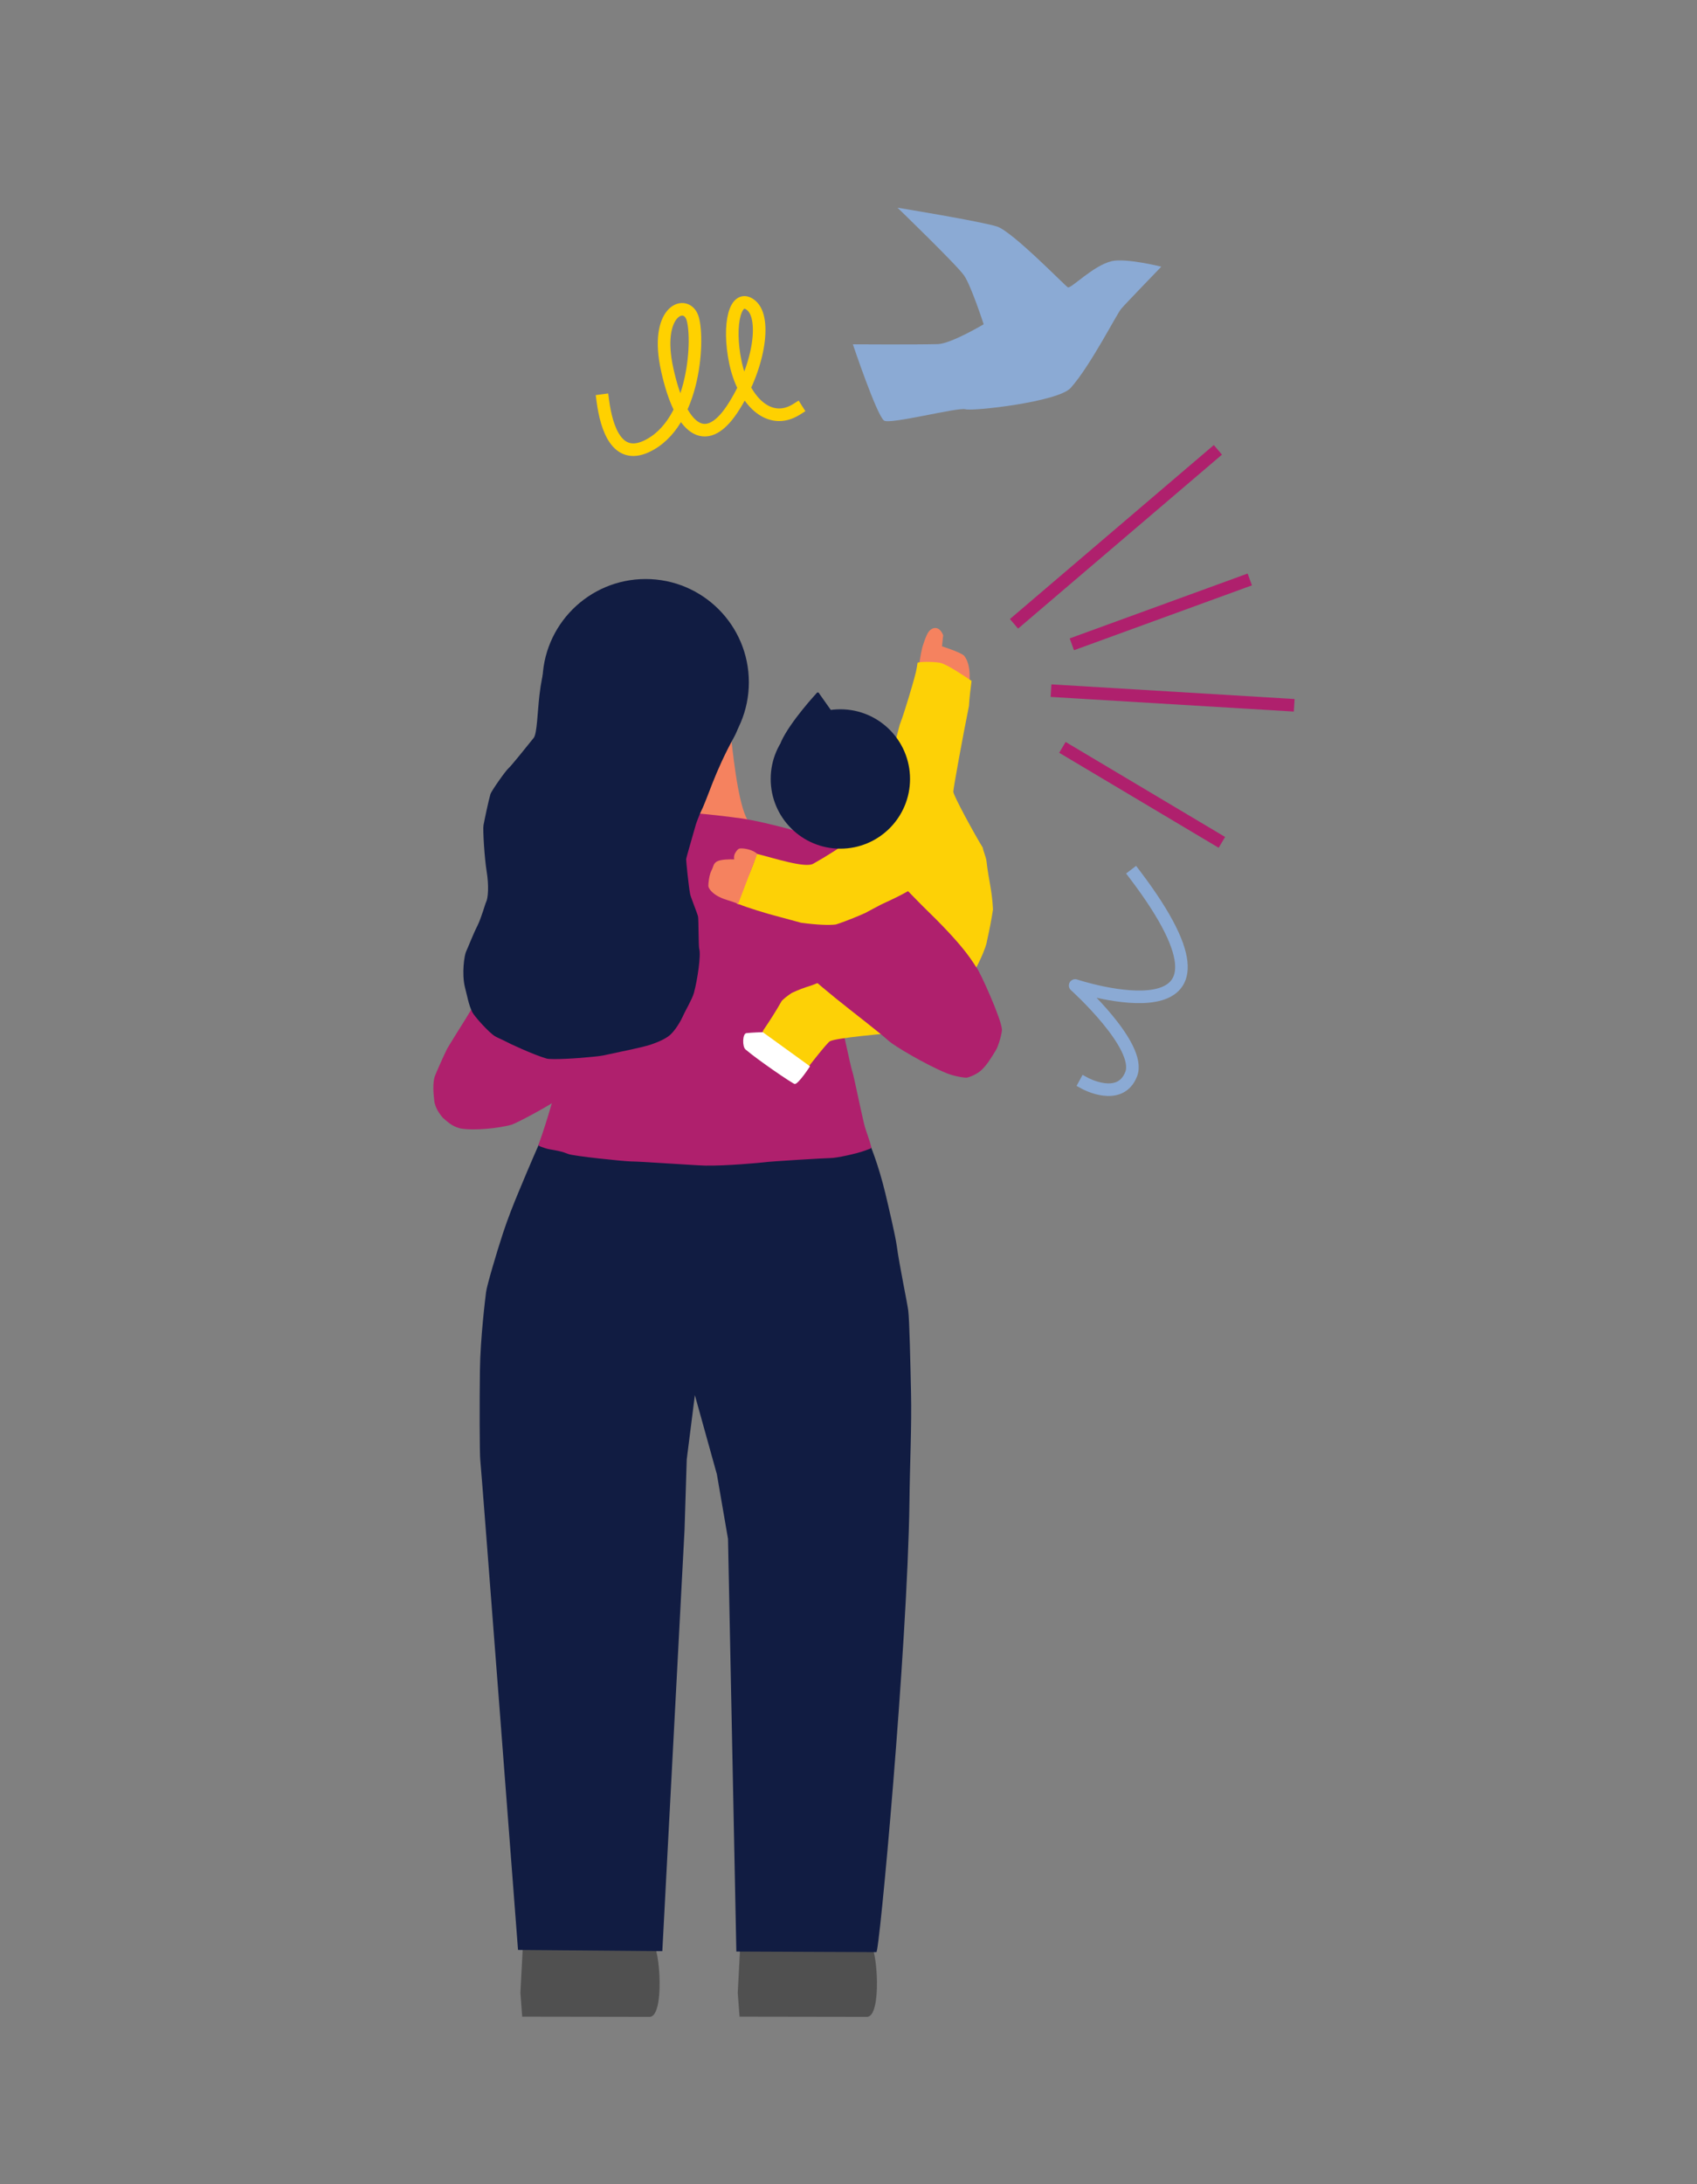 <svg xmlns="http://www.w3.org/2000/svg" xmlns:xlink="http://www.w3.org/1999/xlink" id="Layer_1" x="0px" y="0px" viewBox="0 0 855 1100" style="enable-background:new 0 0 855 1100;" xml:space="preserve"><rect x="0" y="0" width="855" height="1100" fill="#808080" stroke="none"/> <style type="text/css"> .st0{fill:#505050;} .st1{fill:#111C42;} .st2{fill:#AF206D;} .st3{fill:#F5825F;} .st4{fill:#FDD106;} .st5{fill:#FFFFFF;} .st6{fill:#8BAAD4;} .st7{fill:none;stroke:#AF206D;stroke-width:6.337;stroke-linecap:square;stroke-linejoin:round;stroke-miterlimit:10;} .st8{fill:none;stroke:#8BAAD4;stroke-width:6.337;stroke-linecap:square;stroke-linejoin:round;stroke-miterlimit:10;} .st9{fill:none;stroke:#FFD100;stroke-width:6.337;stroke-linecap:square;stroke-linejoin:round;stroke-miterlimit:10;} </style> <path class="st0" d="M372.6,1015.6c0,0,56.6,0.1,64.2,0.1c7.6,0,5.4-34.8,1.3-37.6c-4.1-2.8-11.1-9-11.1-9l-53.4-1.6l-1.9,36.1 L372.6,1015.6z"></path> <path class="st0" d="M263.1,1015.6c0,0,56.6,0.1,64.2,0.1c7.6,0,5.4-34.8,1.3-37.6c-4.1-2.8-11.1-9-11.1-9l-53.4-1.6l-1.9,36.1 L263.1,1015.6z"></path> <path class="st1" d="M459,701.2c-0.3-14.4-0.8-36.5-1.4-41.2c-0.5-4-4.5-22.9-5.8-32.7c-0.7-5-3.9-18.6-5.7-26.2 c-3.7-15.3-7.8-24.7-7.8-24.7s-67.9-11.6-91.1-12.6c-23.2-1.1-56.4-3.1-56.4-3.1l-19.2,15.4c0,0-4.5,10.1-10.4,24.4 c-2.6,6.2-5.4,13.3-7.8,20.6c-3.2,9.7-8.2,26.7-8.5,29.6c-0.3,2.4-2.9,23-3.1,39.7c-0.2,14.2-0.2,42.3,0.2,45.1 c0.4,2.8,19,246.5,19,246.5l71.6,0.6h1.1l11.2-212.3l1.1-35.3l4.1-32.4l11.1,39.9l5.6,32.5l4.2,207.8l70.5,0.3 c1.4,2.8,15.7-153.6,16.7-226.1C458.4,737.3,459.4,718.1,459,701.2z"></path> <path class="st2" d="M307.1,426.1c-3.1,2-16.9,20.9-36.2,42.5c-34.2,38.2-30.1,34.6-36.3,44.5c-2.5,3.9-9.3,14.9-9.3,15 c-1.7,3.4-5.7,12.4-6.3,14.1c-1,3.4-0.7,7.9-0.2,12.2c0.5,4.3,3.9,8,4.3,8.5c4.1,3.7,5.7,4.5,8.9,5.4c7,1.2,19.3-0.1,25.8-1.9 c3.5-1.3,16.5-8.3,21.8-11.8c14.6-9.5,32.1-22.5,36.7-24.2L307.1,426.1z"></path> <path class="st2" d="M291.5,503.6c0,0-11.6,49.9-20.2,72.9c-0.3,0.7,2,1.2,3.6,1.8c2.2,0.8,6.8,0.9,11.2,2.8 c2.4,1.1,28.7,3.8,31.8,3.8c4.5,0,32.4,2,37.4,2.1c10.4,0.2,27.6-1.4,30.1-1.7c2.4-0.4,30.7-2.1,33.2-2.1c2.6,0,12.9-2.1,17.6-3.9 c1.6-0.6,2.9-0.9,2.8-1.5c-1-4.2-2.8-8.2-3.7-12c-2.3-9.8-5.1-23.9-5.8-25.9c-0.8-2.1-5.9-26.2-5.9-26.2"></path> <path class="st3" d="M377.6,414.5c-4.9-6.4-7.5-26.9-9.6-46.2c-0.8-7.8,1.7-3.5-4.3-7.8c-4.1-2.9-18.8-6.8-23.3-3.6 c-9.7,6.7-25.1,37.1-22.8,46.1c4.1,16,19.8,13.3,38,14"></path> <path class="st3" d="M462.4,343.4c0,0,0.3-9.4,2.3-17.4c0,0,1.8-6.2,3.3-8c2-2.4,5.3-2.8,7.2,1.9l-0.6,5.6c0,0,9.8,3.1,11.2,4.8 c4.1,5.1,2.4,15.2,2.4,15.2"></path> <path class="st4" d="M497.2,474.2c1.2-5.4,2.3-10.8,3.1-16.2c-0.5-9.9-2.1-14.1-3.3-24.5c-0.2-1.7-1.6-5-1.9-6.7 c-3.8-6.1-14.8-26.2-14.8-28.1c0-1.5,4.7-27.5,7.9-43.2c0.2-4.2,0.8-8.4,1.3-12.6c-3.3-2.2-11.3-7.7-15.4-9 c-1.5-0.5-9.2-0.9-11.8-0.2c-0.2,1.4-0.5,3.2-0.8,4.6c-1.2,4.9-2.4,8.6-3.8,13.4c-1.3,4.2-2.8,9.2-4.4,13.3c-3,11.8-6,22.5-6.9,22.9 c-2.1,0.7-0.5,33.2-2.7,34.7c-2.1,1.4,2.1,0.4,2.1,0.4l21.8,58.3c0,0,21.7,12.5,22.4,9.7c0.2-0.7,5.5-9.9,7.1-16.2 C497.1,474.6,497.2,474.4,497.2,474.2z"></path> <path class="st2" d="M413.2,421.9c0,0-26.2-7.9-40.1-9.8c-24.7-3.4-38.4-3.4-38.4-3.4l-51.9,38.9l11.9,77.3l43.3,19.7l90.5-36.5 l17.7-14.8l-7.9-63L413.2,421.9z"></path> <path class="st4" d="M413.8,494.1c-3.1,1.8-6.7,2.6-10.1,3.9c-1.6,0.6-3.1,1.3-4.7,2c-1.1,0.7-2.2,1.5-3.2,2.3 c-0.7,0.6-1.3,1.1-1.9,1.7c-2.9,5.1-6,10-9.3,14.8c-0.7,1.8-1,3-1,3l24,15.1c0,0,8.9-11.5,10.5-12.5c2.8-1.7,28.4-3.9,28.4-3.9 L413.8,494.1z"></path> <path class="st2" d="M405.4,489.5c0,0,6.6,5.9,15.6,13.2c9,7.3,20.7,16.1,27,21.7c2.6,2.3,18.2,11.7,29,16.1 c3.7,1.5,9.2,2.4,10.2,2.2c0.7-0.1,4.1-1.2,6.7-3.3c3.1-2.6,5.6-6.8,7.9-10.6c1.4-2.3,3.1-8.8,3-10.3c-0.2-5.2-11-29-12.7-31.1 c-1.7-2.1-4.4-8.8-24.1-28c-17.6-17.1-25-29.1-50.5-36"></path> <path class="st4" d="M442,409.2c-3,7.4-18.5,18-32.3,25.8c-4.1,2.3-19.9-2.9-28.4-5c-5.5,17.2-12,23.8-9.8,25.2 c0.4,0.3,0.8,0.1,1.2,0.3c3.6,1.5,13.5,4.6,20.2,6.3c3.6,1,7.2,1.9,10.7,2.9c8.3,1.1,13.9,1.3,17.4,0.9c0.5-0.1,6.6-2.1,14.9-5.8 c0.8-0.4,7.2-3.9,8.1-4.3c9.1-4.2,14.5-6.8,23.1-12.9L442,409.2z"></path> <circle class="st1" cx="423.4" cy="392.3" r="35.1"></circle> <circle class="st1" cx="325.3" cy="343.6" r="52"></circle> <path class="st5" d="M384.3,519.8c0,0-5.9,0.2-8.3,0.5c-1.9,0.3-2.1,6.7-0.4,8.2c6.3,5.4,23.8,17.3,24.8,17.4 c1.8,0.2,7.7-8.9,7.7-8.9L384.3,519.8z"></path> <path class="st3" d="M381.5,430c-2.1-2-6.3-2.9-8.7-2.7c-1.1,0.1-2,1.6-2.5,2.5c-0.4,0.8-0.6,1.7-0.4,3c-2.3-0.1-6.5,0-8.4,0.9 c-2.2,1-2,2.8-3.1,4.8c-1.1,2.1-1.6,6.7-1.5,7.8c0.4,2.2,3.4,4.4,5.5,5.4c2.9,1.5,6,2,9.5,3.5"></path> <g> <path class="st1" d="M296.8,301.4c-0.9,0.6-1.8,1.2-2.7,1.8c-4.3,3.1-8.1,6.7-10.7,11.3c-0.8,1.3-1.6,2.7-2.3,4 c-5,9.7-8,20-9.3,31.5c-1,8.5-1.2,19.5-2.9,21.6c-3.5,4.4-11.6,14.4-12.5,15.1c-1.7,1.4-8.9,11.8-9.3,13.2 c-0.9,3-3.1,13.4-3.5,15.7c-0.4,2,0.5,16.7,1.6,23.3c1.2,7.3,0.7,13.6-0.3,15.4c-0.4,0.7-2.3,7.7-4.3,11.8 c-2.3,4.5-4.8,11.1-5.8,13.2c-0.8,1.7-2.3,11-0.5,18.1c1,3.7,1.9,9,3.7,12.4c1,2,8.1,10,11.3,12c1.1,0.7,4.7,2.2,5.7,2.8 c1,0.6,13.5,6.5,20.4,8.5c2.6,0.7,16-0.1,23.3-0.9c1.4-0.1,5.5-0.6,6.8-1c1.3-0.3,11.7-2.5,13.1-2.8c1.5-0.3,7.4-1.7,8.9-2.2 c2.9-1,6.4-2.3,9.1-4.2c3.5-2.4,6.8-8.7,7.3-9.9c1.4-3.2,4.7-8.6,5.7-12c1.9-7,3.6-19.2,2.7-22.2c-0.4-1.2-0.3-14.7-0.6-16.3 c-0.3-1.5-3.8-10-4-11.4c-0.8-4.2-2-16.4-2-17.5c0.2-1.4,4.6-16.2,4.9-17.5c0.4-1.3,2-5.4,2.6-6.6c3.6-7.2,6.6-19.2,16.8-37.7 c7.6-13.8,4.2-43.9-3.5-55.9c-0.7-1.2-1.4-2.3-2.3-3.3c-1.6-2.2-3.4-4.2-5.5-6c-1.2-1-2.4-1.9-3.7-2.8c-6.3-4.4-13.9-7.3-21.7-8.7 c-1.4-0.2-2.9-0.4-4.3-0.4s-2.9-0.1-4.3,0c-1.4,0-2.9,0-4.3,0.1c-2.9,0.2-5.7,0.6-8.6,1.3c-1.3,0.2-2.6,0.5-4,0.9 c-2.6,0.7-5.2,1.6-7.7,2.8C299.4,299.3,298.3,300.1,296.8,301.4z"></path> </g> <path class="st6" d="M495.6,163.3c0,0-6.4-19.7-9.9-24.6c-3.4-5-33.5-34.1-33.5-34.1s42.2,6.9,50.2,9.5c7.9,2.7,34.1,29.7,35.6,30.6 c1.5,0.9,12.9-11.1,22.2-13.2c7.3-1.6,24.9,2.8,24.9,2.8s-18,18.6-20.2,21.2c-2.2,2.5-15.5,28.7-25.4,39.8 c-6.2,7.1-49.4,11.9-53.1,10.8c-3.8-1.1-38,7.8-41,5.7c-3.7-2.7-15.7-38.4-15.7-38.4s30.9,0.2,42.8-0.1 C479.2,173.1,495.6,163.3,495.6,163.3z"></path> <path class="st1" d="M393.6,373.4c4.7-10.2,17.9-24.4,17.9-24.4c0.3-0.5,1.1-0.3,1.2,0.2l12,17C424.7,366.2,390.9,379.2,393.6,373.4 z"></path> <line class="st7" x1="513.3" y1="312.1" x2="611.2" y2="228.6"></line> <line class="st7" x1="543" y1="323.4" x2="626.7" y2="292.9"></line> <line class="st7" x1="532.7" y1="348" x2="648.9" y2="355"></line> <line class="st7" x1="538" y1="378" x2="612.9" y2="422.6"></line> <path class="st8" d="M546.7,545.6c0,0,17.6,9.6,23.2-4.6c5.7-14.2-28.2-44.7-28.2-44.7s96.8,32.1,30.1-55.8"></path> <path class="st9" d="M303.7,201.7c1.9,14.4,7.3,29.8,21.8,23.2c25.3-11.6,26.8-56.3,23.2-65.3c-3.6-9-19.1-2.9-12.5,26.7 c6.5,29.5,19,40.2,32.6,19.9c13.5-20.3,17.6-45.8,9.7-52.4c-7.9-6.6-12,9.3-8,28.6c4,19.3,17,32.5,30.9,23.7"></path> </svg>